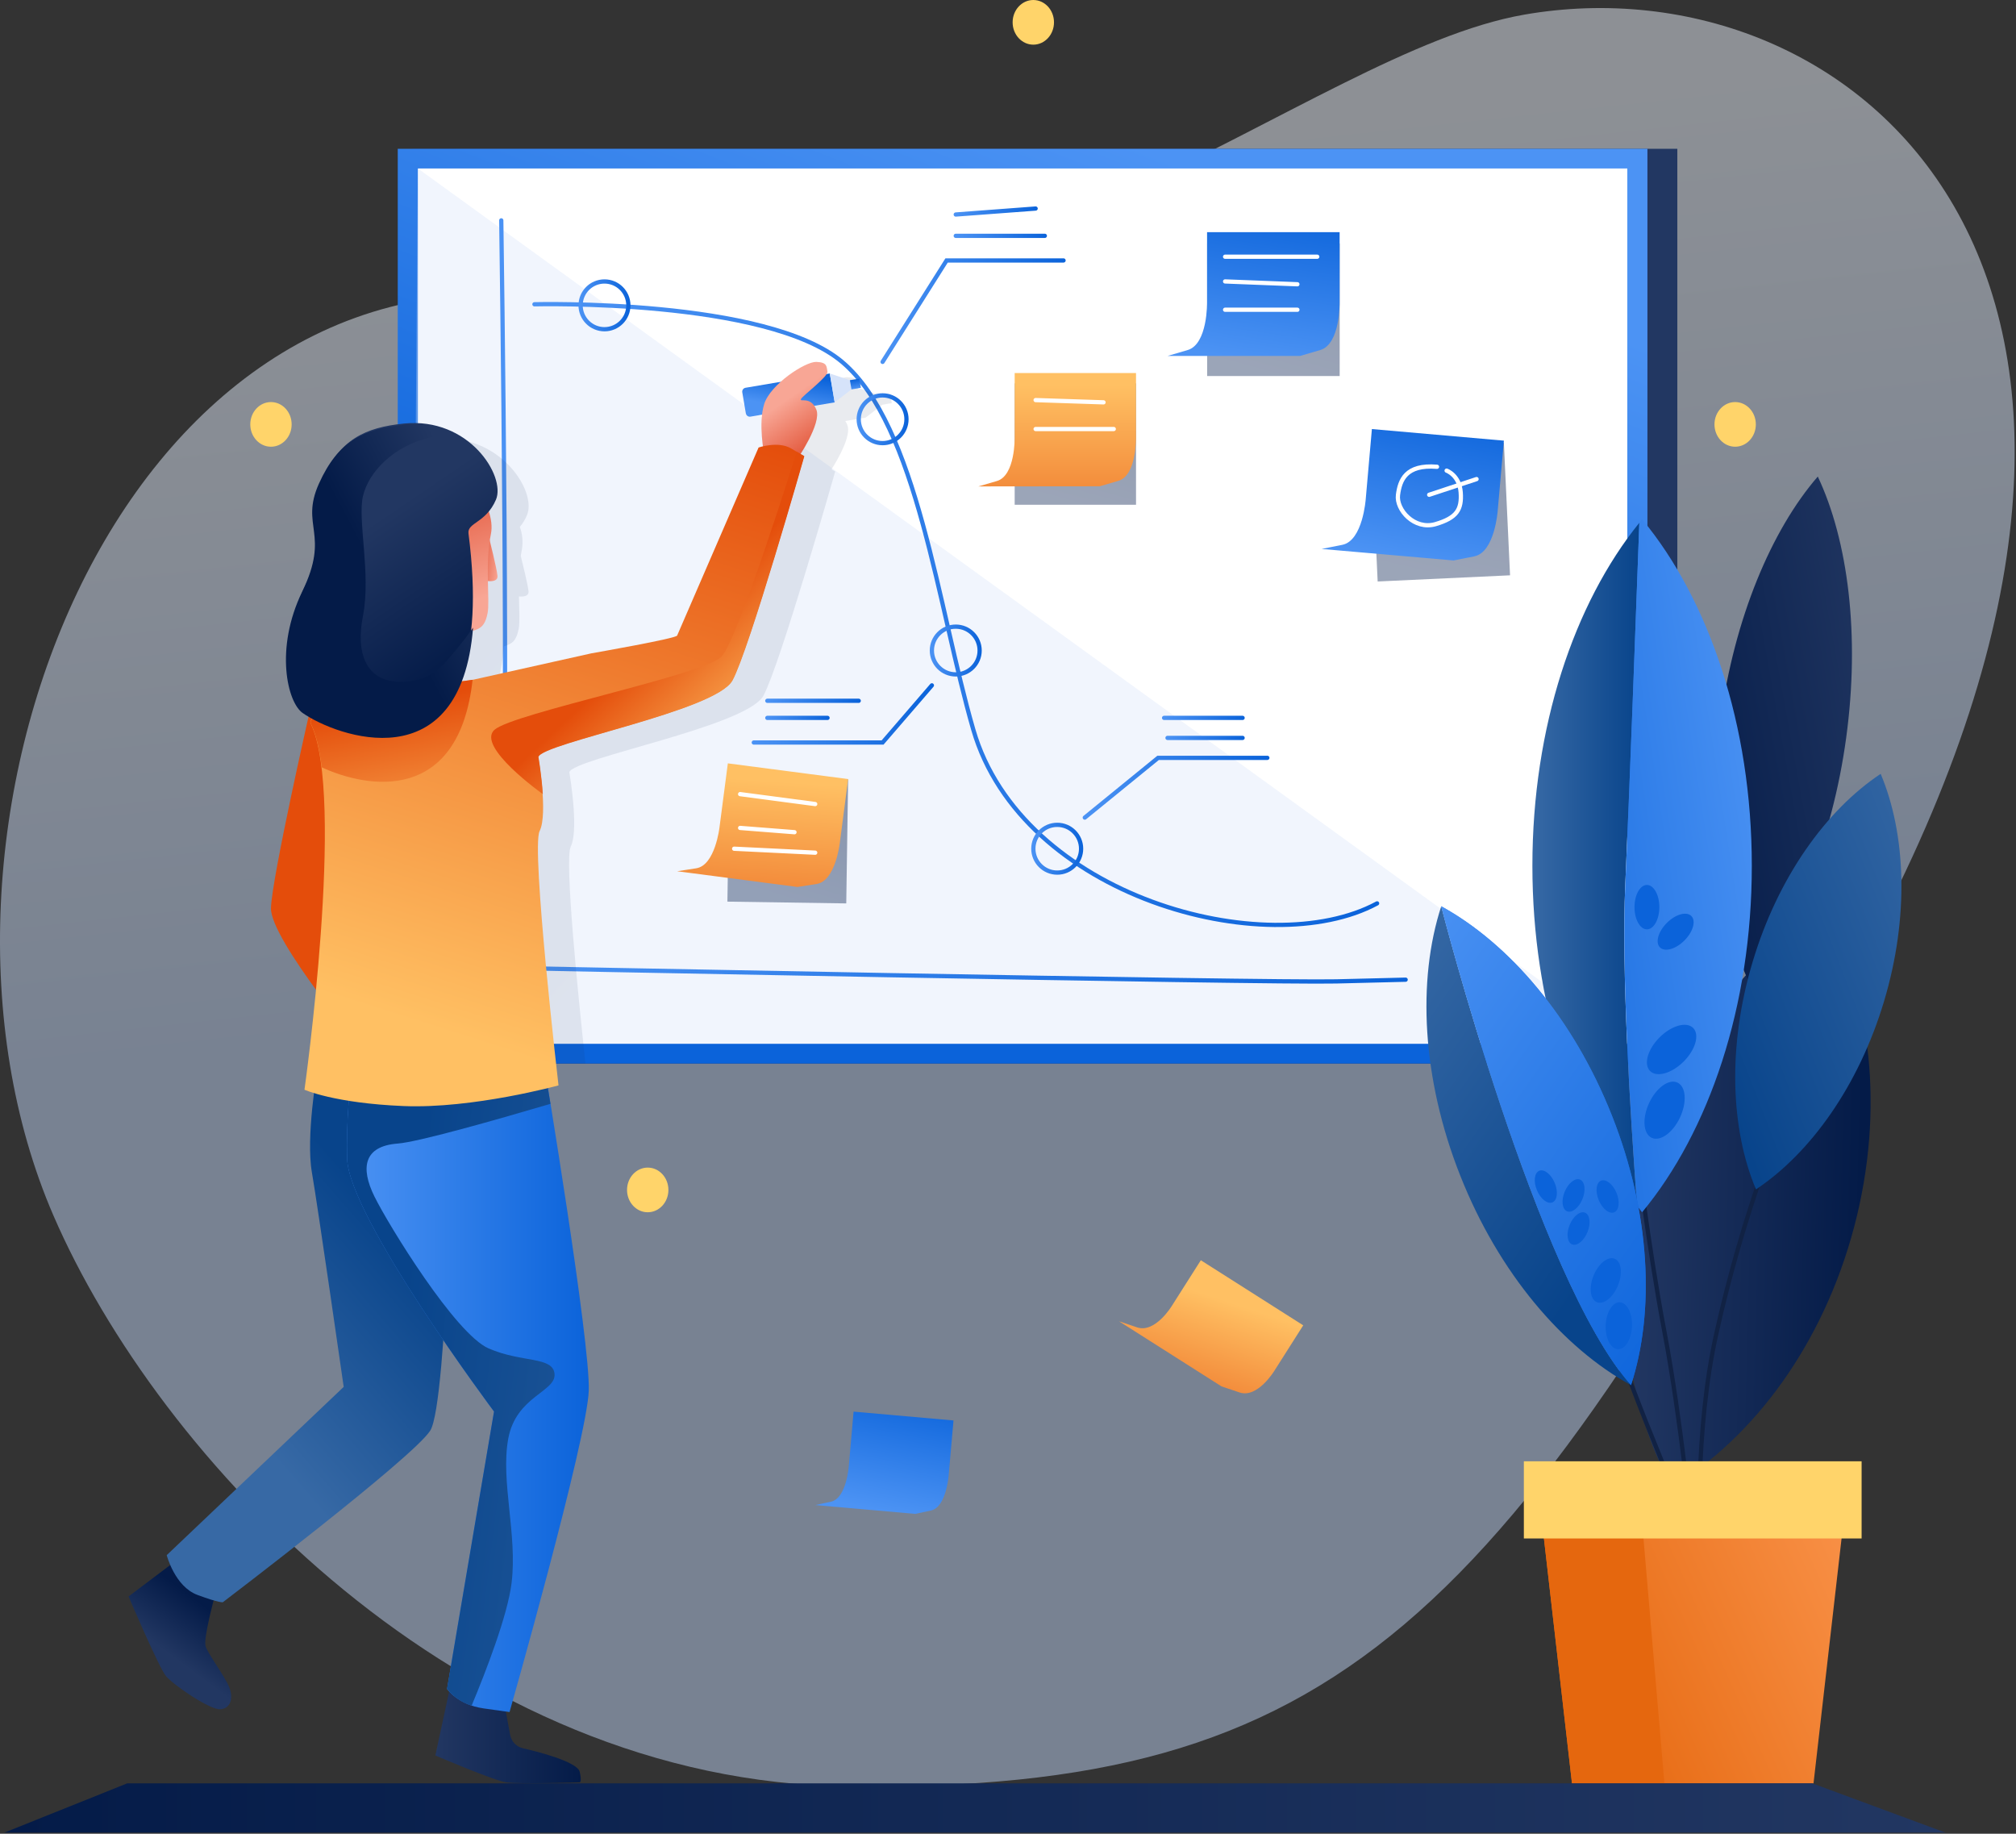 <svg width="475" height="432" viewBox="0 0 475 432" fill="none" xmlns="http://www.w3.org/2000/svg">
<rect x="0" y="0" width="475" height="432" fill="#333333" stroke="none"/>
<path opacity="0.49" fill-rule="evenodd" clip-rule="evenodd" d="M130.328 70.408C233.662 85.147 307.789 12.389 359.147 3.449C436.257 -10 525.43 64.159 439.603 223.859C353.776 383.56 315.399 421.92 200.175 420.844C108.003 419.966 37.207 343.237 12.588 286.357C-25.947 197.333 27.002 55.678 130.328 70.408Z" fill="url(#paint0_linear)"/>
<rect x="97.149" y="35.054" width="298.057" height="215.489" fill="#223762"/>
<rect x="93.716" y="35.054" width="294.442" height="215.489" fill="url(#paint1_linear)"/>
<rect x="98.462" y="39.69" width="284.956" height="206.202" fill="white"/>
<path opacity="0.34" fill-rule="evenodd" clip-rule="evenodd" d="M98.462 39.69L383.419 245.892H96.785L98.462 39.69Z" fill="#D6E3FA"/>
<path d="M125.922 71.682C125.922 71.682 180.635 70.274 198.411 85.257C216.187 100.241 220.949 143.008 229.327 171.899C240.751 211.351 298.502 226.849 324.466 212.823" stroke="url(#paint2_linear)" stroke-linecap="round"/>
<path d="M118.106 51.913C118.106 51.913 120.115 188.37 118.106 208.18L116.096 227.957C116.096 227.957 298.47 231.604 314.846 231.201L331.19 230.797" stroke="url(#paint3_linear)" stroke-linecap="round"/>
<path fill-rule="evenodd" clip-rule="evenodd" d="M72.823 168.268C72.823 168.268 64.121 206.486 63.844 213.875C63.567 221.264 86.121 248.091 86.121 248.091L96.785 197.594L72.823 168.268Z" fill="url(#paint4_linear)"/>
<path fill-rule="evenodd" clip-rule="evenodd" d="M41.321 367.777L30.293 376.1C30.293 376.1 37.413 392.816 39.114 394.873C40.814 396.93 49.445 402.831 51.882 402.673C54.319 402.515 55.046 400.141 54.018 397.507C52.989 394.873 48.986 389.659 48.433 387.8C47.879 385.941 50.616 375.965 50.616 375.965L41.321 367.777Z" fill="url(#paint5_linear)"/>
<path fill-rule="evenodd" clip-rule="evenodd" d="M106.215 396.676L102.576 413.558C102.576 413.558 116.215 419.428 119.261 419.887C122.306 420.346 136.586 419.887 136.586 419.887C136.586 419.887 137.155 419.887 136.586 417.411C136.016 414.935 125.827 412.459 123.256 411.873C121.691 411.533 120.486 410.284 120.202 408.709L118.976 402.158L106.215 396.676Z" fill="url(#paint6_linear)"/>
<path fill-rule="evenodd" clip-rule="evenodd" d="M74.698 252.489C74.698 252.489 72.055 267.916 73.471 276.096C74.887 284.276 80.979 326.727 80.979 326.727L39.28 366.369C39.28 366.369 41.186 373.758 46.518 375.736C51.85 377.713 52.515 377.452 52.515 377.452C52.515 377.452 97.173 343.522 101.358 337.051C105.543 330.579 106.785 256.192 106.785 256.192L74.698 252.489Z" fill="url(#paint7_linear)"/>
<path opacity="0.09" fill-rule="evenodd" clip-rule="evenodd" d="M78.677 171.591C79.379 172.073 80.105 172.52 80.852 172.928C80.5 173.244 80.386 173.748 80.568 174.186C86.896 187.207 82.64 230.813 80.314 250.535H137.946C136.222 234.618 132.962 202.452 134.474 199.438C135.352 197.681 135.399 194.121 135.178 190.672C134.885 186.21 134.141 181.915 134.141 181.915C135.098 178.632 175.92 171.14 179.867 163.901C183.815 156.663 196.789 111.071 196.789 111.071L195.919 110.557C197.501 108.081 200.665 102.551 199.629 100.059C199.502 99.75 199.343 99.456 199.154 99.181L203.94 98.39L207.896 95.344L210.111 94.972L209.747 92.805L207.556 93.176L202.809 91.594L202.097 91.713C202.224 91.545 202.286 91.337 202.271 91.127C202.002 89.949 202.271 88.96 199.653 88.865C198.031 88.809 194.257 90.874 191.275 93.54L183.451 94.869C183.078 94.933 182.746 95.142 182.528 95.451C182.31 95.76 182.224 96.142 182.288 96.515L182.968 100.47C183.032 100.843 183.241 101.175 183.55 101.393C183.859 101.611 184.241 101.698 184.614 101.633L186.876 101.254C186.648 103.753 186.717 106.27 187.082 108.753C186.465 108.896 186.069 109.022 186.069 109.022L166.877 153.324C166.561 154.044 147.4 157.375 146.625 157.525L118.857 163.759L116.175 164.139C117.571 160.32 118.434 156.327 118.738 152.272C120.439 151.718 121.602 151.259 122.219 148.119C122.504 146.663 122.338 143.847 122.275 140.516C123.24 140.595 124.648 140.516 124.529 139.282C124.363 137.7 123.074 132.447 122.702 130.983C122.781 130.453 122.868 129.923 122.979 129.401C123.261 127.632 123.092 125.819 122.488 124.132C123.187 123.285 123.755 122.339 124.173 121.324C126.547 115.786 117.805 101.831 102.481 103.405C95.559 104.117 90.464 105.85 86.461 110.968C84.852 112.966 83.522 115.172 82.506 117.527C77.981 127.597 85.243 129.235 78.55 143C72.04 156.449 75.061 169.083 78.677 171.591Z" fill="url(#paint8_linear)"/>
<path fill-rule="evenodd" clip-rule="evenodd" d="M83.756 246.904C82.261 255.496 81.604 264.213 81.794 272.932C82.174 286.792 116.413 332.534 116.413 332.534L105.337 397.879C105.337 397.879 107.869 401.621 113.968 402.475L120.06 403.33C120.06 403.33 138.342 339.084 138.722 327.597C139.102 316.11 128.224 250.939 128.224 250.939L83.756 246.904Z" fill="url(#paint9_linear)"/>
<path fill-rule="evenodd" clip-rule="evenodd" d="M93.708 269.403C98.455 269.047 116.183 264.031 129.695 260.044C128.801 254.506 128.208 250.946 128.208 250.946L83.74 246.912C82.246 255.501 81.589 264.215 81.778 272.931C82.158 286.791 116.397 332.533 116.397 332.533L105.321 397.878C106.811 399.751 108.833 401.13 111.12 401.834C114.443 393.867 119.593 380.601 120.534 372.943C121.942 361.487 117.924 349.028 119.743 338.973C121.563 328.918 131.009 327.897 130.66 323.696C130.312 319.496 122.971 321.086 115.131 317.668C107.291 314.251 91.612 288.722 88.234 281.894C84.856 275.067 85.734 270.004 93.708 269.403Z" fill="url(#paint10_linear)"/>
<path fill-rule="evenodd" clip-rule="evenodd" d="M386.836 275.788C379.566 303.366 382.881 330.485 393.956 350.286C413.346 338.514 429.611 316.561 436.882 288.983C444.152 261.405 440.837 234.286 429.762 214.485C410.356 226.257 394.083 248.21 386.836 275.788Z" fill="url(#paint11_linear)"/>
<path d="M415.759 274.68C411.201 287.493 407.431 300.573 404.47 313.847C399.209 336.963 400.515 364.478 400.515 364.478" stroke="#112244" stroke-linecap="round" stroke-linejoin="round"/>
<path d="M385.104 266.737C385.104 266.737 388.268 293.255 392.153 313.689C396.037 334.123 398.687 361.155 398.687 361.155" stroke="#112244" stroke-linecap="round" stroke-linejoin="round"/>
<path d="M378.783 311.26C378.783 311.26 385.112 328.53 389.732 339.74C394.352 350.95 398.703 362.429 398.703 362.429" stroke="#112244" stroke-linecap="round" stroke-linejoin="round"/>
<path fill-rule="evenodd" clip-rule="evenodd" d="M405.356 169.732C402.057 193.892 404.921 216.185 412.049 231.256C422.958 218.654 431.7 197.95 434.991 173.79C438.282 149.63 435.426 127.336 428.298 112.266C417.397 124.86 408.655 145.563 405.356 169.732Z" fill="url(#paint12_linear)"/>
<path fill-rule="evenodd" clip-rule="evenodd" d="M382.936 208.488C383.933 186.337 385.404 146.434 386.251 123.16C370.903 142.146 361.054 171.275 361.054 203.963C361.054 236.272 370.682 265.084 385.729 284.094C384.051 261.769 382.034 228.63 382.936 208.488Z" fill="url(#paint13_linear)"/>
<path fill-rule="evenodd" clip-rule="evenodd" d="M412.753 203.963C412.753 170.808 402.635 141.307 386.9 122.321C386.678 122.59 386.465 122.882 386.251 123.151C385.405 146.426 383.933 186.361 382.936 208.48C382.034 228.622 384.052 261.769 385.721 284.086C386.117 284.584 386.512 285.107 386.9 285.597C402.659 266.603 412.753 237.118 412.753 203.963Z" fill="url(#paint14_linear)"/>
<path fill-rule="evenodd" clip-rule="evenodd" d="M412.943 226.604C406.986 246.485 407.753 265.993 413.734 280.202C426.573 271.65 437.95 255.78 443.907 235.9C449.864 216.019 449.096 196.51 443.115 182.302C430.252 190.854 418.884 206.724 412.943 226.604Z" fill="url(#paint15_linear)"/>
<path fill-rule="evenodd" clip-rule="evenodd" d="M427.293 420.124H370.381L361.932 346.362H435.742L427.293 420.124Z" fill="url(#paint16_linear)"/>
<path fill-rule="evenodd" clip-rule="evenodd" d="M361.932 346.362L370.381 420.124H392.16L385.855 346.362H361.932Z" fill="url(#paint17_linear)"/>
<rect x="359.044" y="344.257" width="79.577" height="18.18" fill="#FFD46A"/>
<path fill-rule="evenodd" clip-rule="evenodd" d="M388.039 218.938C389.655 218.938 390.966 216.597 390.966 213.709C390.966 210.821 389.655 208.48 388.039 208.48C386.422 208.48 385.112 210.821 385.112 213.709C385.112 216.597 386.422 218.938 388.039 218.938Z" fill="url(#paint18_linear)"/>
<path fill-rule="evenodd" clip-rule="evenodd" d="M396.875 221.563C398.917 219.52 399.646 216.938 398.503 215.795C397.359 214.652 394.777 215.381 392.735 217.423C390.693 219.465 389.964 222.047 391.107 223.19C392.25 224.333 394.833 223.605 396.875 221.563Z" fill="url(#paint19_linear)"/>
<path fill-rule="evenodd" clip-rule="evenodd" d="M396.695 250.082C399.497 247.28 400.496 243.736 398.927 242.166C397.357 240.597 393.813 241.596 391.011 244.398C388.209 247.201 387.21 250.744 388.779 252.314C390.349 253.883 393.893 252.884 396.695 250.082Z" fill="url(#paint20_linear)"/>
<path fill-rule="evenodd" clip-rule="evenodd" d="M395.843 263.24C397.516 259.648 397.241 255.976 395.229 255.039C393.217 254.102 390.23 256.255 388.557 259.847C386.884 263.44 387.159 267.112 389.171 268.049C391.183 268.986 394.171 266.833 395.843 263.24Z" fill="url(#paint21_linear)"/>
<path fill-rule="evenodd" clip-rule="evenodd" d="M344.069 276.99C353.151 299.932 368.222 317.51 384.289 326.323C362.035 301.19 339.576 213.503 339.576 213.503C333.903 230.924 334.987 254.079 344.069 276.99Z" fill="url(#paint22_linear)"/>
<path fill-rule="evenodd" clip-rule="evenodd" d="M379.795 262.829C370.713 239.887 355.643 222.309 339.575 213.496C339.575 213.496 362.043 301.182 384.289 326.315C389.961 308.895 388.869 285.739 379.795 262.829Z" fill="url(#paint23_linear)"/>
<path fill-rule="evenodd" clip-rule="evenodd" d="M379.795 262.829C370.713 239.887 355.643 222.309 339.575 213.496C339.575 213.496 362.043 301.182 384.289 326.315C389.961 308.895 388.869 285.739 379.795 262.829Z" fill="url(#paint24_linear)"/>
<path fill-rule="evenodd" clip-rule="evenodd" d="M365.78 283.259C366.933 282.776 367.169 280.718 366.308 278.663C365.447 276.608 363.815 275.333 362.662 275.816C361.51 276.299 361.273 278.357 362.134 280.412C362.995 282.467 364.628 283.742 365.78 283.259Z" fill="url(#paint25_linear)"/>
<path fill-rule="evenodd" clip-rule="evenodd" d="M380.339 285.597C381.492 285.114 381.728 283.057 380.867 281.002C380.006 278.946 378.374 277.672 377.222 278.155C376.069 278.637 375.833 280.695 376.694 282.75C377.555 284.805 379.187 286.08 380.339 285.597Z" fill="url(#paint26_linear)"/>
<path fill-rule="evenodd" clip-rule="evenodd" d="M372.845 282.485C373.689 280.423 373.437 278.368 372.28 277.894C371.124 277.42 369.502 278.708 368.657 280.77C367.813 282.832 368.066 284.888 369.222 285.361C370.379 285.835 372.001 284.547 372.845 282.485Z" fill="url(#paint27_linear)"/>
<path fill-rule="evenodd" clip-rule="evenodd" d="M374.027 290.281C374.871 288.219 374.618 286.164 373.462 285.69C372.306 285.217 370.684 286.505 369.839 288.567C368.995 290.629 369.248 292.684 370.404 293.158C371.56 293.631 373.182 292.344 374.027 290.281Z" fill="url(#paint28_linear)"/>
<path fill-rule="evenodd" clip-rule="evenodd" d="M381.216 302.835C382.373 300.009 382.026 297.192 380.441 296.543C378.857 295.894 376.633 297.658 375.476 300.485C374.319 303.311 374.665 306.128 376.25 306.777C377.835 307.426 380.058 305.661 381.216 302.835Z" fill="url(#paint29_linear)"/>
<path fill-rule="evenodd" clip-rule="evenodd" d="M384.527 312.45C384.647 309.398 383.356 306.87 381.645 306.803C379.933 306.736 378.449 309.156 378.33 312.207C378.211 315.259 379.501 317.787 381.213 317.854C382.924 317.921 384.408 315.501 384.527 312.45Z" fill="url(#paint30_linear)"/>
<path fill-rule="evenodd" clip-rule="evenodd" d="M175.732 97.39L174.891 92.43C174.805 91.921 175.147 91.439 175.656 91.353L195.506 87.989L196.659 94.79L176.816 98.153C176.572 98.195 176.322 98.137 176.12 97.994C175.918 97.851 175.781 97.633 175.74 97.389L175.732 97.39Z" fill="url(#paint31_linear)"/>
<path fill-rule="evenodd" clip-rule="evenodd" d="M196.662 94.783L200.61 91.737L200.27 89.57L195.507 87.987L196.662 94.783Z" fill="#D6E3FA"/>
<rect x="200.617" y="91.736" width="2.199" height="2.247" transform="rotate(-99.62 200.617 91.736)" fill="url(#paint32_linear)"/>
<path fill-rule="evenodd" clip-rule="evenodd" d="M180.049 106.958C180.049 106.958 178.601 99.838 180.049 95.202C181.497 90.566 189.724 85.163 192.343 85.258C194.962 85.353 194.716 86.341 194.962 87.52C195.207 88.699 189.084 93.216 188.72 94.031C188.356 94.846 190.982 93.24 192.335 96.475C193.688 99.711 187.818 108.215 187.818 108.215L180.049 106.958Z" fill="url(#paint33_linear)"/>
<path fill-rule="evenodd" clip-rule="evenodd" d="M111.531 160.12L139.291 153.926C140.082 153.775 159.227 150.445 159.544 149.725L178.736 105.423C178.736 105.423 183.38 103.841 186.417 105.66L189.455 107.448C189.455 107.448 176.489 153.048 172.534 160.278C168.578 167.509 127.765 175.009 126.808 178.292C126.808 178.292 129.181 191.741 127.14 195.791C125.099 199.841 131.594 255.701 131.594 255.701C131.594 255.701 111.429 261.239 95.084 260.567C78.74 259.894 71.739 256.722 71.739 256.722C71.739 256.722 81.462 187.54 73.242 170.531C70.861 165.602 111.531 160.12 111.531 160.12Z" fill="url(#paint34_linear)"/>
<path fill-rule="evenodd" clip-rule="evenodd" d="M115.297 126.957C115.297 126.957 117.03 133.808 117.219 135.659C117.409 137.51 114.103 136.774 114.103 136.774L115.297 126.957Z" fill="url(#paint35_linear)"/>
<path fill-rule="evenodd" clip-rule="evenodd" d="M115.669 125.786C117.061 119.006 108.454 108.911 106.967 108.294C105.479 107.677 83.091 111.063 78.582 116.656C74.073 122.249 77 128.903 77 128.903C77 128.903 79.729 127.558 77.419 129.187C75.109 130.817 72.3 135.769 72.862 138.894C73.574 142.85 80.852 140.556 80.852 140.556C80.852 140.556 85.338 149.036 92.387 153.403L92.735 153.593L92.26 157.549C95.312 159.496 98.962 160.283 102.544 159.764C108.755 158.814 108.873 157.485 108.873 157.485L108.676 149.725C111.903 147.929 113.968 149.068 114.878 144.472C115.487 141.529 114.205 132.906 115.669 125.786Z" fill="url(#paint36_linear)"/>
<path fill-rule="evenodd" clip-rule="evenodd" d="M111.349 160.151C108.232 160.579 71.003 165.816 73.289 170.57C74.468 173.015 75.275 176.535 75.805 180.768C86.738 185.823 108.106 189.351 111.349 160.151Z" fill="url(#paint37_linear)"/>
<path fill-rule="evenodd" clip-rule="evenodd" d="M116.864 117.701C114.49 123.239 110.052 123.088 110.384 125.675C118.058 185.467 81.042 172.493 71.929 166.164C68.392 163.704 65.434 151.346 71.81 138.198C78.337 124.75 71.233 123.128 75.663 113.278C80.093 103.429 86.058 100.716 95.164 99.782C110.487 98.216 119.197 112.139 116.864 117.701Z" fill="url(#paint38_linear)"/>
<path fill-rule="evenodd" clip-rule="evenodd" d="M104.285 156.726C100.591 160.563 94.831 161.307 90.994 160.152C87.158 158.997 83.606 154.954 85.528 145.057C87.45 135.161 84.199 122.455 85.528 116.847C86.857 111.238 92.648 105.027 101.627 102.963C103.707 102.529 105.844 102.43 107.956 102.67C104.04 100.496 99.543 99.6 95.092 100.107C85.781 101.064 79.697 103.817 75.156 113.912C70.615 124.006 77.894 125.62 71.201 139.385C64.682 152.834 67.704 165.492 71.32 167.976C79.341 173.553 108.557 184.17 111.46 147.874C109.261 150.976 106.865 153.933 104.285 156.726Z" fill="url(#paint39_linear)"/>
<path fill-rule="evenodd" clip-rule="evenodd" d="M172.589 160.309C176.544 153.071 189.511 107.479 189.511 107.479L187.715 106.427C187.715 106.427 174.013 150.405 169.994 154.685C165.975 158.965 121.025 167.983 116.531 171.907C112.038 175.831 127.899 187.08 127.899 187.08C127.607 182.619 126.863 178.323 126.863 178.323C127.82 175.04 168.633 167.548 172.589 160.309Z" fill="url(#paint40_linear)"/>
<rect opacity="0.45" x="284.42" y="57.363" width="31.225" height="31.225" fill="url(#paint41_linear)"/>
<path fill-rule="evenodd" clip-rule="evenodd" d="M275.084 83.857L279.831 82.465C284.578 81.073 284.404 71.2 284.404 71.2V54.697H315.637V71.2C315.637 71.2 315.826 81.081 311.064 82.465L306.317 83.857H275.084Z" fill="url(#paint42_linear)"/>
<rect opacity="0.45" x="323.145" y="105.798" width="31.225" height="31.225" transform="rotate(-2.67 323.145 105.798)" fill="url(#paint43_linear)"/>
<path fill-rule="evenodd" clip-rule="evenodd" d="M311.389 129.322L316.254 128.357C321.119 127.392 321.792 117.535 321.792 117.535L323.239 101.08L354.338 103.809L352.89 120.248C352.89 120.248 352.218 130.105 347.352 131.07L342.487 132.036L311.389 129.322Z" fill="url(#paint44_linear)"/>
<path fill-rule="evenodd" clip-rule="evenodd" d="M192.105 354.566L195.784 353.775C199.463 352.983 199.993 345.349 199.993 345.349L201.116 332.557L224.659 334.638L223.536 347.43C223.536 347.43 223.006 355.096 219.327 355.855L215.649 356.646L192.105 354.566Z" fill="url(#paint45_linear)"/>
<rect opacity="0.45" x="239.073" y="90.32" width="28.591" height="28.591" fill="url(#paint46_linear)"/>
<path fill-rule="evenodd" clip-rule="evenodd" d="M230.529 114.592L234.888 113.318C239.247 112.044 239.073 103.033 239.073 103.033V87.884H267.664V103.002C267.664 103.002 267.838 112.044 263.479 113.286L259.12 114.56L230.529 114.592Z" fill="url(#paint47_linear)"/>
<rect opacity="0.45" x="171.827" y="183.165" width="28.005" height="29.247" transform="rotate(0.86 171.827 183.165)" fill="url(#paint48_linear)"/>
<path fill-rule="evenodd" clip-rule="evenodd" d="M159.552 205.252L164.037 204.556C168.523 203.86 169.528 194.865 169.528 194.865L171.49 179.834L199.835 183.536L197.873 198.567C197.873 198.567 196.876 207.562 192.383 208.258L187.897 208.955L159.552 205.252Z" fill="url(#paint49_linear)"/>
<path fill-rule="evenodd" clip-rule="evenodd" d="M1.03 431.73H458.392L427.001 420.125H29.984L1.03 431.73Z" fill="url(#paint50_linear)"/>
<path d="M207.951 85.258L223.03 61.358H250.584" stroke="url(#paint51_linear)" stroke-linecap="round"/>
<path d="M255.592 192.611L272.87 178.537H298.604" stroke="url(#paint52_linear)" stroke-linecap="round"/>
<path fill-rule="evenodd" clip-rule="evenodd" d="M142.424 77.56C145.531 77.56 148.049 75.041 148.049 71.935C148.049 68.828 145.531 66.31 142.424 66.31C139.318 66.31 136.8 68.828 136.8 71.935C136.8 75.041 139.318 77.56 142.424 77.56Z" stroke="url(#paint53_linear)" stroke-linecap="round"/>
<path fill-rule="evenodd" clip-rule="evenodd" d="M207.951 104.395C211.058 104.395 213.576 101.876 213.576 98.77C213.576 95.663 211.058 93.145 207.951 93.145C204.845 93.145 202.327 95.663 202.327 98.77C202.327 101.876 204.845 104.395 207.951 104.395Z" stroke="url(#paint54_linear)" stroke-linecap="round"/>
<path fill-rule="evenodd" clip-rule="evenodd" d="M225.19 158.877C228.296 158.877 230.815 156.359 230.815 153.253C230.815 150.146 228.296 147.628 225.19 147.628C222.083 147.628 219.565 150.146 219.565 153.253C219.565 156.359 222.083 158.877 225.19 158.877Z" stroke="url(#paint55_linear)" stroke-linecap="round"/>
<path fill-rule="evenodd" clip-rule="evenodd" d="M249.097 205.569C252.203 205.569 254.721 203.051 254.721 199.944C254.721 196.838 252.203 194.319 249.097 194.319C245.99 194.319 243.472 196.838 243.472 199.944C243.472 203.051 245.99 205.569 249.097 205.569Z" stroke="url(#paint56_linear)" stroke-linecap="round"/>
<path d="M219.565 161.457L207.952 174.921H177.605" stroke="url(#paint57_linear)" stroke-linecap="round"/>
<path fill-rule="evenodd" clip-rule="evenodd" d="M263.669 311.276L267.925 312.708C272.181 314.14 276.113 307.629 276.113 307.629L282.933 296.894L307.061 312.226L300.242 322.961C300.242 322.961 296.286 329.472 292.054 328.04L287.798 326.608L263.669 311.276Z" fill="url(#paint58_linear)"/>
<path d="M288.652 60.48H310.36" stroke="white" stroke-linecap="round"/>
<path d="M288.652 66.302L305.684 66.967" stroke="white" stroke-linecap="round"/>
<path d="M288.652 72.972H305.684" stroke="white" stroke-linecap="round"/>
<path d="M244.01 94.253L260.006 94.783" stroke="white" stroke-linecap="round"/>
<path d="M244.01 101.071H262.419" stroke="white" stroke-linecap="round"/>
<path d="M338.579 109.964C331.19 109.362 329.837 113.128 329.386 116.601C328.935 120.074 333.255 124.939 338.231 123.476C343.207 122.012 344.465 120.066 344.164 116C343.863 111.933 340.849 110.873 340.849 110.873" stroke="white" stroke-linecap="round"/>
<path d="M336.736 116.561L347.898 112.867" stroke="white" stroke-linecap="round"/>
<path d="M174.385 187.081L192.074 189.422" stroke="white" stroke-linecap="round"/>
<path d="M174.385 195.047L187.193 196.052" stroke="white" stroke-linecap="round"/>
<path d="M172.977 199.944L192.074 200.878" stroke="white" stroke-linecap="round"/>
<path d="M225.19 50.536L244.01 49.128" stroke="url(#paint59_linear)" stroke-linecap="round"/>
<path d="M225.19 55.559H246.178" stroke="url(#paint60_linear)" stroke-linecap="round"/>
<path d="M274.277 169.122H292.773" stroke="url(#paint61_linear)" stroke-linecap="round"/>
<path d="M275.084 173.838H292.774" stroke="url(#paint62_linear)" stroke-linecap="round"/>
<path d="M180.793 169.122H194.977" stroke="url(#paint63_linear)" stroke-linecap="round"/>
<path d="M180.793 165.096H202.327" stroke="url(#paint64_linear)" stroke-linecap="round"/>
<path fill-rule="evenodd" clip-rule="evenodd" d="M243.464 10.522C246.155 10.522 248.337 8.166 248.337 5.261C248.337 2.355 246.155 0 243.464 0C240.773 0 238.591 2.355 238.591 5.261C238.591 8.166 240.773 10.522 243.464 10.522Z" fill="#FFD46A"/>
<path fill-rule="evenodd" clip-rule="evenodd" d="M408.829 105.241C411.52 105.241 413.702 102.886 413.702 99.98C413.702 97.075 411.52 94.719 408.829 94.719C406.138 94.719 403.956 97.075 403.956 99.98C403.956 102.886 406.138 105.241 408.829 105.241Z" fill="#FFD46A"/>
<path fill-rule="evenodd" clip-rule="evenodd" d="M63.844 105.241C66.535 105.241 68.717 102.886 68.717 99.98C68.717 97.075 66.535 94.719 63.844 94.719C61.152 94.719 58.971 97.075 58.971 99.98C58.971 102.886 61.152 105.241 63.844 105.241Z" fill="#FFD46A"/>
<path fill-rule="evenodd" clip-rule="evenodd" d="M152.613 285.589C155.305 285.589 157.487 283.234 157.487 280.328C157.487 277.423 155.305 275.067 152.613 275.067C149.922 275.067 147.74 277.423 147.74 280.328C147.74 283.234 149.922 285.589 152.613 285.589Z" fill="#FFD46A"/>
<defs>
<linearGradient id="paint0_linear" x1="114.583" y1="52.413" x2="134.957" y2="239.352" gradientUnits="userSpaceOnUse">
<stop stop-color="#EAF1FC"/>
<stop offset="1" stop-color="#C0D4F4"/>
</linearGradient>
<linearGradient id="paint1_linear" x1="216.088" y1="14.171" x2="156.82" y2="165.215" gradientUnits="userSpaceOnUse">
<stop stop-color="#4C93F4"/>
<stop offset="1" stop-color="#0B63DA"/>
</linearGradient>
<linearGradient id="paint2_linear" x1="125.526" y1="218.197" x2="324.861" y2="218.197" gradientUnits="userSpaceOnUse">
<stop stop-color="#4C93F4"/>
<stop offset="1" stop-color="#0B63DA"/>
</linearGradient>
<linearGradient id="paint3_linear" x1="115.661" y1="231.561" x2="331.554" y2="231.561" gradientUnits="userSpaceOnUse">
<stop stop-color="#4C93F4"/>
<stop offset="1" stop-color="#0B63DA"/>
</linearGradient>
<linearGradient id="paint4_linear" x1="101.018" y1="190.715" x2="80.701" y2="189.554" gradientUnits="userSpaceOnUse">
<stop stop-color="#FFC063"/>
<stop offset="0.95" stop-color="#E44D0B"/>
</linearGradient>
<linearGradient id="paint5_linear" x1="46.93" y1="394.972" x2="55.351" y2="383.662" gradientUnits="userSpaceOnUse">
<stop stop-color="#223762"/>
<stop offset="1" stop-color="#041B48"/>
</linearGradient>
<linearGradient id="paint6_linear" x1="102.568" y1="420.11" x2="136.839" y2="420.11" gradientUnits="userSpaceOnUse">
<stop stop-color="#223762"/>
<stop offset="1" stop-color="#041B48"/>
</linearGradient>
<linearGradient id="paint7_linear" x1="86.727" y1="369.059" x2="129.862" y2="331.479" gradientUnits="userSpaceOnUse">
<stop stop-color="#3769A5"/>
<stop offset="1" stop-color="#08448B"/>
</linearGradient>
<linearGradient id="paint8_linear" x1="272.413" y1="209.694" x2="156.585" y2="106.036" gradientUnits="userSpaceOnUse">
<stop stop-color="#223762"/>
<stop offset="1" stop-color="#041B48"/>
</linearGradient>
<linearGradient id="paint9_linear" x1="81.746" y1="403.304" x2="138.706" y2="403.304" gradientUnits="userSpaceOnUse">
<stop stop-color="#4C93F4"/>
<stop offset="1" stop-color="#0B63DA"/>
</linearGradient>
<linearGradient id="paint10_linear" x1="210.13" y1="268.668" x2="101.405" y2="254.828" gradientUnits="userSpaceOnUse">
<stop stop-color="#3769A5"/>
<stop offset="1" stop-color="#08448B"/>
</linearGradient>
<linearGradient id="paint11_linear" x1="383.12" y1="341.999" x2="436.987" y2="343.356" gradientUnits="userSpaceOnUse">
<stop stop-color="#223762"/>
<stop offset="1" stop-color="#041B48"/>
</linearGradient>
<linearGradient id="paint12_linear" x1="426.533" y1="36.793" x2="367.46" y2="47.494" gradientUnits="userSpaceOnUse">
<stop stop-color="#223762"/>
<stop offset="1" stop-color="#041B48"/>
</linearGradient>
<linearGradient id="paint13_linear" x1="361.054" y1="284.09" x2="386.251" y2="284.09" gradientUnits="userSpaceOnUse">
<stop stop-color="#3769A5"/>
<stop offset="1" stop-color="#08448B"/>
</linearGradient>
<linearGradient id="paint14_linear" x1="390.537" y1="0.713" x2="314.278" y2="12.43" gradientUnits="userSpaceOnUse">
<stop stop-color="#4C93F4"/>
<stop offset="1" stop-color="#0B63DA"/>
</linearGradient>
<linearGradient id="paint15_linear" x1="432.455" y1="123.896" x2="364.614" y2="150.207" gradientUnits="userSpaceOnUse">
<stop stop-color="#3769A5"/>
<stop offset="1" stop-color="#08448B"/>
</linearGradient>
<linearGradient id="paint16_linear" x1="441.475" y1="302.855" x2="342.237" y2="347.181" gradientUnits="userSpaceOnUse">
<stop stop-color="#FF9F5B"/>
<stop offset="1" stop-color="#E5670E"/>
</linearGradient>
<linearGradient id="paint17_linear" x1="456.414" y1="363.649" x2="440.354" y2="363.649" gradientUnits="userSpaceOnUse">
<stop stop-color="#FF9F5B"/>
<stop offset="1" stop-color="#E5670E"/>
</linearGradient>
<linearGradient id="paint18_linear" x1="396.801" y1="178.701" x2="388.97" y2="185.195" gradientUnits="userSpaceOnUse">
<stop stop-color="#4C93F4"/>
<stop offset="1" stop-color="#0B63DA"/>
</linearGradient>
<linearGradient id="paint19_linear" x1="428.502" y1="199.698" x2="418.372" y2="198.752" gradientUnits="userSpaceOnUse">
<stop stop-color="#4C93F4"/>
<stop offset="1" stop-color="#0B63DA"/>
</linearGradient>
<linearGradient id="paint20_linear" x1="438.747" y1="222.389" x2="428.613" y2="221.458" gradientUnits="userSpaceOnUse">
<stop stop-color="#4C93F4"/>
<stop offset="1" stop-color="#0B63DA"/>
</linearGradient>
<linearGradient id="paint21_linear" x1="430.897" y1="217.901" x2="421.054" y2="220.489" gradientUnits="userSpaceOnUse">
<stop stop-color="#4C93F4"/>
<stop offset="1" stop-color="#0B63DA"/>
</linearGradient>
<linearGradient id="paint22_linear" x1="316.941" y1="239.512" x2="384.035" y2="286.348" gradientUnits="userSpaceOnUse">
<stop stop-color="#3769A5"/>
<stop offset="1" stop-color="#08448B"/>
</linearGradient>
<linearGradient id="paint23_linear" x1="329.124" y1="236.316" x2="396.217" y2="283.165" gradientUnits="userSpaceOnUse">
<stop stop-color="#4C93F4"/>
<stop offset="1" stop-color="#0B63DA"/>
</linearGradient>
<linearGradient id="paint24_linear" x1="315.666" y1="235.485" x2="411.842" y2="302.63" gradientUnits="userSpaceOnUse">
<stop stop-color="#4C93F4"/>
<stop offset="1" stop-color="#0B63DA"/>
</linearGradient>
<linearGradient id="paint25_linear" x1="360.021" y1="252.029" x2="356.397" y2="258.994" gradientUnits="userSpaceOnUse">
<stop stop-color="#4C93F4"/>
<stop offset="1" stop-color="#0B63DA"/>
</linearGradient>
<linearGradient id="paint26_linear" x1="374.58" y1="254.367" x2="370.956" y2="261.332" gradientUnits="userSpaceOnUse">
<stop stop-color="#4C93F4"/>
<stop offset="1" stop-color="#0B63DA"/>
</linearGradient>
<linearGradient id="paint27_linear" x1="388.816" y1="257.504" x2="381.323" y2="259.872" gradientUnits="userSpaceOnUse">
<stop stop-color="#4C93F4"/>
<stop offset="1" stop-color="#0B63DA"/>
</linearGradient>
<linearGradient id="paint28_linear" x1="390.008" y1="265.297" x2="382.511" y2="267.656" gradientUnits="userSpaceOnUse">
<stop stop-color="#4C93F4"/>
<stop offset="1" stop-color="#0B63DA"/>
</linearGradient>
<linearGradient id="paint29_linear" x1="402.876" y1="270.6" x2="395.382" y2="272.969" gradientUnits="userSpaceOnUse">
<stop stop-color="#4C93F4"/>
<stop offset="1" stop-color="#0B63DA"/>
</linearGradient>
<linearGradient id="paint30_linear" x1="395.942" y1="269.753" x2="389.717" y2="274.538" gradientUnits="userSpaceOnUse">
<stop stop-color="#4C93F4"/>
<stop offset="1" stop-color="#0B63DA"/>
</linearGradient>
<linearGradient id="paint31_linear" x1="188.199" y1="96.221" x2="189.435" y2="88.565" gradientUnits="userSpaceOnUse">
<stop stop-color="#4C93F4"/>
<stop offset="1" stop-color="#0B63DA"/>
</linearGradient>
<linearGradient id="paint32_linear" x1="200.617" y1="93.979" x2="202.808" y2="93.979" gradientUnits="userSpaceOnUse">
<stop stop-color="#4C93F4"/>
<stop offset="1" stop-color="#0B63DA"/>
</linearGradient>
<linearGradient id="paint33_linear" x1="182.38" y1="96.188" x2="189.073" y2="105.943" gradientUnits="userSpaceOnUse">
<stop stop-color="#F8A695"/>
<stop offset="1" stop-color="#E56045"/>
</linearGradient>
<linearGradient id="paint34_linear" x1="173.821" y1="265.144" x2="223.978" y2="107.726" gradientUnits="userSpaceOnUse">
<stop stop-color="#FFC063"/>
<stop offset="0.95" stop-color="#E44D0B"/>
</linearGradient>
<linearGradient id="paint35_linear" x1="118.393" y1="129.049" x2="113.67" y2="128.391" gradientUnits="userSpaceOnUse">
<stop stop-color="#F8A695"/>
<stop offset="1" stop-color="#E56045"/>
</linearGradient>
<linearGradient id="paint36_linear" x1="107.783" y1="142.789" x2="99.918" y2="120.085" gradientUnits="userSpaceOnUse">
<stop stop-color="#F8A695"/>
<stop offset="1" stop-color="#E56045"/>
</linearGradient>
<linearGradient id="paint37_linear" x1="143.18" y1="199.288" x2="134.966" y2="155.574" gradientUnits="userSpaceOnUse">
<stop stop-color="#FFC063"/>
<stop offset="0.95" stop-color="#E44D0B"/>
</linearGradient>
<linearGradient id="paint38_linear" x1="74.975" y1="131.824" x2="97.237" y2="164.58" gradientUnits="userSpaceOnUse">
<stop stop-color="#223762"/>
<stop offset="1" stop-color="#041B48"/>
</linearGradient>
<linearGradient id="paint39_linear" x1="100.38" y1="98.821" x2="75.901" y2="111.716" gradientUnits="userSpaceOnUse">
<stop stop-color="#223762"/>
<stop offset="1" stop-color="#041B48"/>
</linearGradient>
<linearGradient id="paint40_linear" x1="192.343" y1="162.533" x2="167.052" y2="135.515" gradientUnits="userSpaceOnUse">
<stop stop-color="#FFC063"/>
<stop offset="0.95" stop-color="#E44D0B"/>
</linearGradient>
<linearGradient id="paint41_linear" x1="314.134" y1="92.428" x2="324.3" y2="56.164" gradientUnits="userSpaceOnUse">
<stop stop-color="#223762"/>
<stop offset="1" stop-color="#041B48"/>
</linearGradient>
<linearGradient id="paint42_linear" x1="319.453" y1="88.299" x2="324.885" y2="50.806" gradientUnits="userSpaceOnUse">
<stop stop-color="#4C93F4"/>
<stop offset="1" stop-color="#0B63DA"/>
</linearGradient>
<linearGradient id="paint43_linear" x1="352.855" y1="140.872" x2="363.02" y2="104.599" gradientUnits="userSpaceOnUse">
<stop stop-color="#223762"/>
<stop offset="1" stop-color="#041B48"/>
</linearGradient>
<linearGradient id="paint44_linear" x1="354.826" y1="136.559" x2="362.072" y2="99.6" gradientUnits="userSpaceOnUse">
<stop stop-color="#4C93F4"/>
<stop offset="1" stop-color="#0B63DA"/>
</linearGradient>
<linearGradient id="paint45_linear" x1="225.959" y1="359.601" x2="231.782" y2="331.027" gradientUnits="userSpaceOnUse">
<stop stop-color="#4C93F4"/>
<stop offset="1" stop-color="#0B63DA"/>
</linearGradient>
<linearGradient id="paint46_linear" x1="266.28" y1="122.435" x2="275.591" y2="89.225" gradientUnits="userSpaceOnUse">
<stop stop-color="#223762"/>
<stop offset="1" stop-color="#041B48"/>
</linearGradient>
<linearGradient id="paint47_linear" x1="209.343" y1="90.629" x2="209.343" y2="147.81" gradientUnits="userSpaceOnUse">
<stop stop-color="#FFC063"/>
<stop offset="0.95" stop-color="#E44D0B"/>
</linearGradient>
<linearGradient id="paint48_linear" x1="198.553" y1="215.472" x2="208.431" y2="181.821" gradientUnits="userSpaceOnUse">
<stop stop-color="#223762"/>
<stop offset="1" stop-color="#041B48"/>
</linearGradient>
<linearGradient id="paint49_linear" x1="141.837" y1="181.237" x2="137.946" y2="238.176" gradientUnits="userSpaceOnUse">
<stop stop-color="#FFC063"/>
<stop offset="0.95" stop-color="#E44D0B"/>
</linearGradient>
<linearGradient id="paint50_linear" x1="458.392" y1="420.12" x2="1.022" y2="420.12" gradientUnits="userSpaceOnUse">
<stop stop-color="#223762"/>
<stop offset="1" stop-color="#041B48"/>
</linearGradient>
<linearGradient id="paint51_linear" x1="207.556" y1="85.483" x2="250.98" y2="85.483" gradientUnits="userSpaceOnUse">
<stop stop-color="#4C93F4"/>
<stop offset="1" stop-color="#0B63DA"/>
</linearGradient>
<linearGradient id="paint52_linear" x1="255.196" y1="192.736" x2="299" y2="192.736" gradientUnits="userSpaceOnUse">
<stop stop-color="#4C93F4"/>
<stop offset="1" stop-color="#0B63DA"/>
</linearGradient>
<linearGradient id="paint53_linear" x1="136.404" y1="77.959" x2="148.453" y2="77.959" gradientUnits="userSpaceOnUse">
<stop stop-color="#4C93F4"/>
<stop offset="1" stop-color="#0B63DA"/>
</linearGradient>
<linearGradient id="paint54_linear" x1="201.931" y1="104.79" x2="213.972" y2="104.79" gradientUnits="userSpaceOnUse">
<stop stop-color="#4C93F4"/>
<stop offset="1" stop-color="#0B63DA"/>
</linearGradient>
<linearGradient id="paint55_linear" x1="219.17" y1="159.277" x2="231.218" y2="159.277" gradientUnits="userSpaceOnUse">
<stop stop-color="#4C93F4"/>
<stop offset="1" stop-color="#0B63DA"/>
</linearGradient>
<linearGradient id="paint56_linear" x1="243.068" y1="205.968" x2="255.117" y2="205.968" gradientUnits="userSpaceOnUse">
<stop stop-color="#4C93F4"/>
<stop offset="1" stop-color="#0B63DA"/>
</linearGradient>
<linearGradient id="paint57_linear" x1="177.209" y1="175.048" x2="219.961" y2="175.048" gradientUnits="userSpaceOnUse">
<stop stop-color="#4C93F4"/>
<stop offset="1" stop-color="#0B63DA"/>
</linearGradient>
<linearGradient id="paint58_linear" x1="259.627" y1="296.797" x2="244.981" y2="341.064" gradientUnits="userSpaceOnUse">
<stop stop-color="#FFC063"/>
<stop offset="0.95" stop-color="#E44D0B"/>
</linearGradient>
<linearGradient id="paint59_linear" x1="224.794" y1="50.566" x2="244.406" y2="50.566" gradientUnits="userSpaceOnUse">
<stop stop-color="#4C93F4"/>
<stop offset="1" stop-color="#0B63DA"/>
</linearGradient>
<linearGradient id="paint60_linear" x1="224.794" y1="55.97" x2="246.573" y2="55.97" gradientUnits="userSpaceOnUse">
<stop stop-color="#4C93F4"/>
<stop offset="1" stop-color="#0B63DA"/>
</linearGradient>
<linearGradient id="paint61_linear" x1="273.882" y1="169.535" x2="293.169" y2="169.535" gradientUnits="userSpaceOnUse">
<stop stop-color="#4C93F4"/>
<stop offset="1" stop-color="#0B63DA"/>
</linearGradient>
<linearGradient id="paint62_linear" x1="274.689" y1="174.251" x2="293.169" y2="174.251" gradientUnits="userSpaceOnUse">
<stop stop-color="#4C93F4"/>
<stop offset="1" stop-color="#0B63DA"/>
</linearGradient>
<linearGradient id="paint63_linear" x1="180.397" y1="169.54" x2="195.373" y2="169.54" gradientUnits="userSpaceOnUse">
<stop stop-color="#4C93F4"/>
<stop offset="1" stop-color="#0B63DA"/>
</linearGradient>
<linearGradient id="paint64_linear" x1="180.397" y1="165.506" x2="202.722" y2="165.506" gradientUnits="userSpaceOnUse">
<stop stop-color="#4C93F4"/>
<stop offset="1" stop-color="#0B63DA"/>
</linearGradient>
</defs>
</svg>
